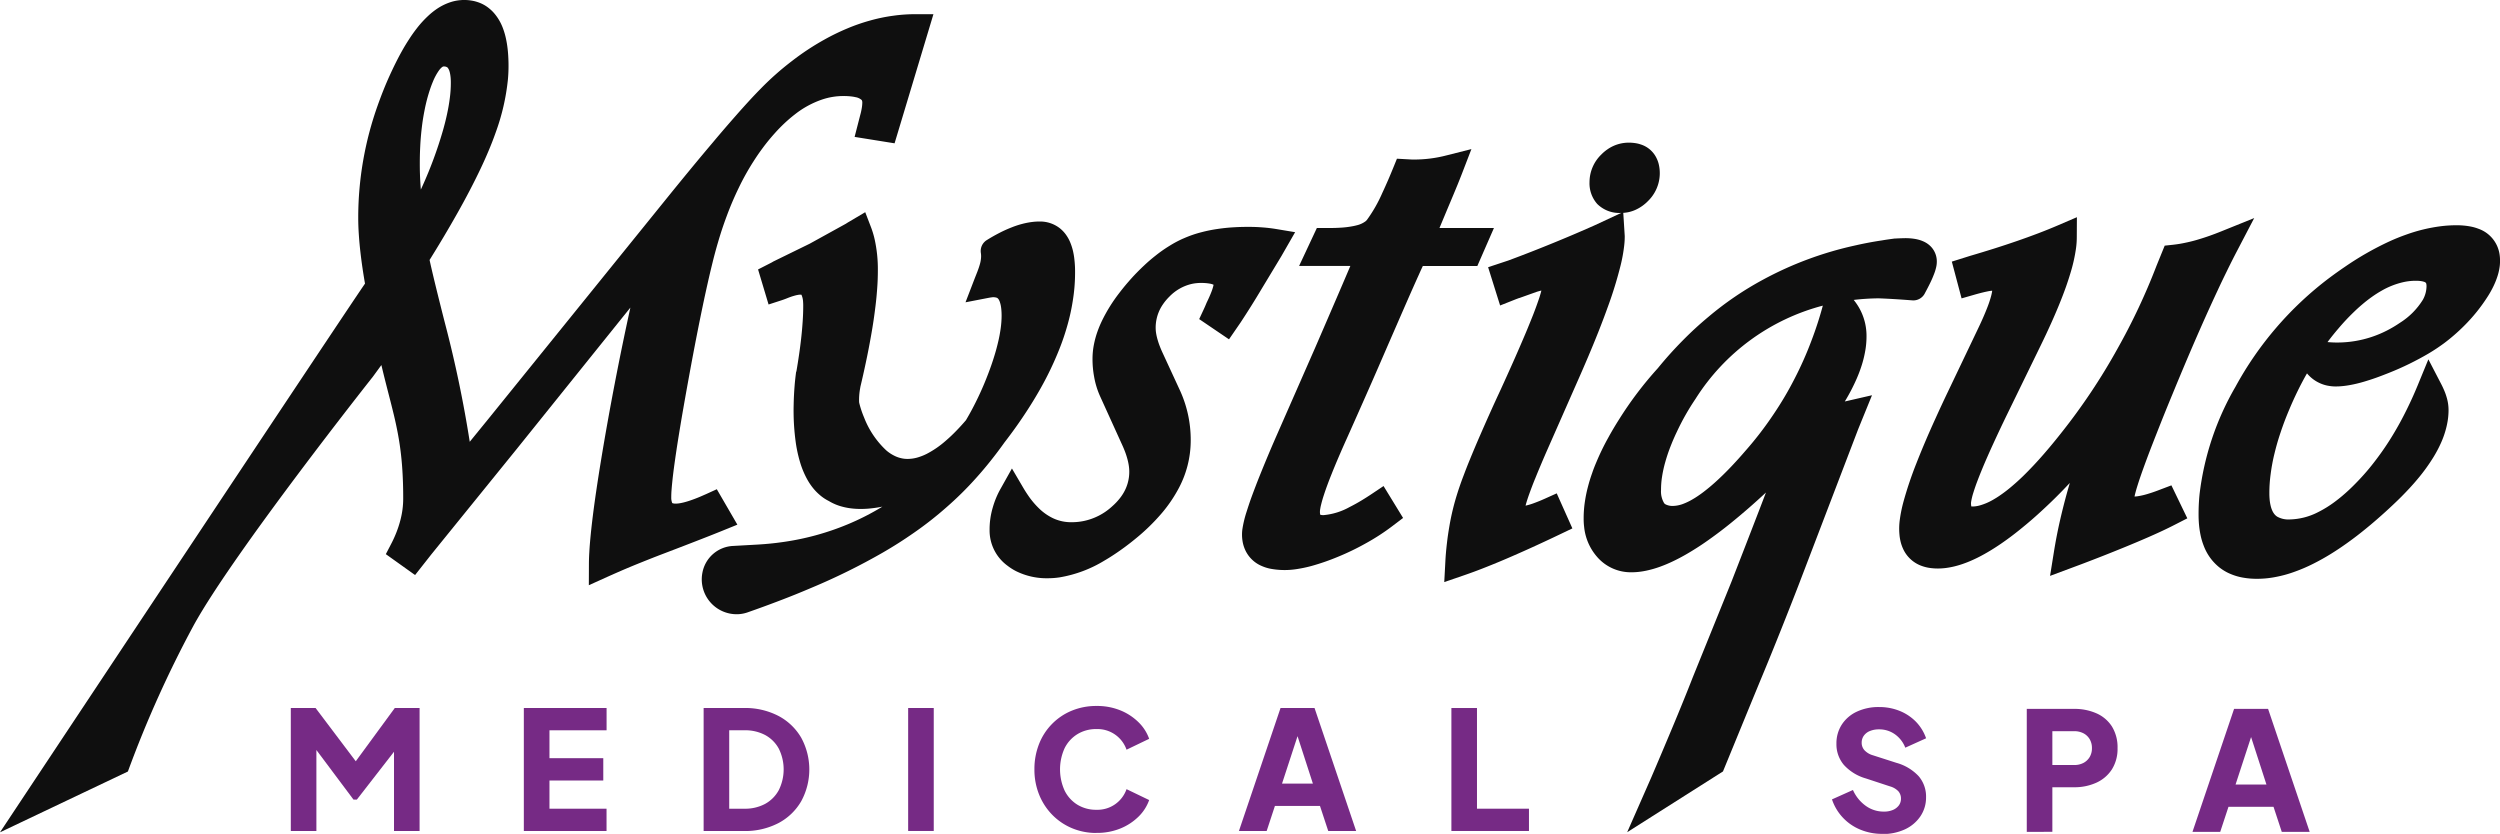 <svg xmlns="http://www.w3.org/2000/svg" width="239.37" height="79.839" viewBox="0 0 239.37 79.839"><path d="M107.124,41.918c.191-.478.358-.879.558-1.354.216-.51.4-.94.624-1.448l2.727-6.188c.424-.954.775-1.762,1.184-2.724.666-1.571,1.307-3.169,1.884-4.779a38.829,38.829,0,0,0,1.222-3.976,14.824,14.824,0,0,0,.341-1.905,7.279,7.279,0,0,0,.048-.839V18.66l-.14-2.217a3.267,3.267,0,0,0,1.172-.289,3.935,3.935,0,0,0,1.21-.857,3.717,3.717,0,0,0,1.009-3.533,2.743,2.743,0,0,0-.2-.548,2.516,2.516,0,0,0-1.526-1.325,2.952,2.952,0,0,0-.573-.132,4.046,4.046,0,0,0-.555-.037,3.562,3.562,0,0,0-2.071.655,3.928,3.928,0,0,0-.587.5,3.689,3.689,0,0,0-1.111,2.613,2.983,2.983,0,0,0,.738,2.1,3.006,3.006,0,0,0,2.3.86l-2.589,1.205c-1.351.6-2.5,1.09-3.872,1.651-1.519.622-2.81,1.127-4.35,1.7l-1.936.641,1.149,3.665,1.548-.613.176-.065a.854.854,0,0,1,.1-.034l.052-.014,1.582-.565c.138-.048.357-.107.493-.138-.022.093-.044.171-.069.261-.069.244-.133.45-.218.688-.166.483-.316.889-.5,1.364-.358.9-.67,1.662-1.055,2.553-.337.785-.625,1.446-.975,2.227-.374.839-.693,1.544-1.073,2.377-.7,1.5-1.273,2.78-1.937,4.3-.378.867-.688,1.6-1.047,2.478-.2.489-.361.9-.549,1.4-.225.584-.4,1.083-.594,1.677l0,.006a23.218,23.218,0,0,0-.783,3.182c-.1.589-.177,1.087-.243,1.679-.076.649-.124,1.2-.156,1.849l-.1,1.871,1.773-.608c.812-.278,1.493-.531,2.291-.85.842-.334,1.55-.629,2.381-.992.8-.348,1.479-.65,2.275-1.016,1.322-.606,2.117-.988,3.547-1.673L109.2,43.3l-1.155.52c-.34.152-.631.273-.979.4a5.818,5.818,0,0,1-.849.257c.074-.3.216-.738.33-1.052.191-.534.362-.982.575-1.509" transform="translate(39.853 3.937)" fill="#0f0f0f"/><path d="M70.6,50.233l-1.967-3.391-1.042.475c-.232.1-.428.19-.662.287-.26.107-.482.192-.746.284a7.8,7.8,0,0,1-.75.226c-.131.031-.243.055-.378.076h0a2.285,2.285,0,0,1-.364.031.867.867,0,0,1-.322-.051l-.008-.015a1.355,1.355,0,0,1-.089-.542c0-.233.008-.43.025-.663v0c.02-.263.039-.482.066-.743.053-.531.108-.978.178-1.507.142-1.037.273-1.911.44-2.945.153-.941.285-1.736.45-2.678.176-1.01.329-1.864.513-2.873.516-2.836,1.173-6.25,1.832-9.163.142-.634.27-1.169.424-1.8.177-.722.34-1.33.549-2.044.26-.888.506-1.631.829-2.5.358-.965.7-1.766,1.146-2.693a23.431,23.431,0,0,1,1.425-2.557c.291-.457.549-.833.872-1.267.357-.482.677-.875,1.073-1.323a15.315,15.315,0,0,1,1.292-1.305c.253-.225.472-.407.739-.613a8.787,8.787,0,0,1,2.607-1.415,6.348,6.348,0,0,1,2.048-.329h0a6.232,6.232,0,0,1,.777.045,3.641,3.641,0,0,1,.367.065h0a1.179,1.179,0,0,1,.584.274.493.493,0,0,1,.056.25v.008a3.409,3.409,0,0,1-.055.538,6.312,6.312,0,0,1-.15.665l-.532,2.068,3.827.614,3.72-12.363h-1.7a14.89,14.89,0,0,0-2.107.142,16.034,16.034,0,0,0-2.267.468,17.813,17.813,0,0,0-2.158.749A21.452,21.452,0,0,0,78.919,3.8,24.428,24.428,0,0,0,75.844,5.83a27.346,27.346,0,0,0-3.008,2.662c-.412.419-.753.778-1.151,1.211-.413.452-.76.837-1.166,1.3-.808.917-1.482,1.7-2.267,2.636-.743.879-1.366,1.625-2.1,2.515-.785.954-1.446,1.762-2.223,2.723L46.725,40.153,44.977,42.3a114.692,114.692,0,0,0-2.345-11.25c-.268-1.041-.487-1.92-.747-2.964-.24-.974-.538-2.2-.754-3.195.967-1.552,1.786-2.928,2.657-4.472.787-1.394,1.552-2.845,2.242-4.3.292-.617.527-1.142.79-1.772.242-.577.433-1.072.642-1.663a20.949,20.949,0,0,0,1.17-5.076,14.635,14.635,0,0,0,.041-2.046c-.013-.312-.035-.576-.069-.889-.038-.329-.081-.6-.15-.929a6.843,6.843,0,0,0-.319-1.092A4.737,4.737,0,0,0,47.343,1.3a3.643,3.643,0,0,0-.48-.473A3.344,3.344,0,0,0,45.73.2,3.634,3.634,0,0,0,45.1.049,4.25,4.25,0,0,0,43.03.243,5.26,5.26,0,0,0,41.759.9c-.187.131-.339.249-.513.395a9.9,9.9,0,0,0-1.381,1.475c-.261.34-.469.635-.7.995-.247.379-.445.707-.667,1.1-.424.757-.8,1.523-1.162,2.311-.457,1.007-.8,1.874-1.173,2.918A32.031,32.031,0,0,0,34.3,20.8c0,.579.018,1.068.056,1.647.041.614.089,1.131.159,1.742.115,1,.261,1.974.433,2.967C33.633,29.014,3.786,73.984,0,79.692L12.246,73.87a106.751,106.751,0,0,1,6.287-13.976c3.81-6.949,17.176-23.834,17.176-23.834l.808-1.107c.291,1.231.561,2.266.867,3.457.119.468.218.864.332,1.336.149.628.264,1.163.384,1.8.126.688.215,1.273.294,1.968s.125,1.294.16,2c.038.764.052,1.412.052,2.178a8.073,8.073,0,0,1-.277,2.137,9.9,9.9,0,0,1-.353,1.093,10.931,10.931,0,0,1-.527,1.163l-.506.974,2.8,2,1.552-1.972L49.467,43l8.029-9.99c.8-.993,1.475-1.832,2.273-2.827.209-.257.384-.476.59-.733-1.047,4.763-2.022,9.824-2.814,14.64-.166,1.013-.3,1.868-.45,2.883-.229,1.548-.462,3.327-.6,4.925-.03.348-.052.645-.07.993-.025.413-.037.761-.037,1.176l-.008,1.967,1.794-.811c.895-.4,1.656-.733,2.564-1.107.988-.4,1.822-.735,2.818-1.114,1.38-.525,2.613-1,3.963-1.529,1.141-.445,1.971-.787,3.082-1.238M40.295,18.161c-.1-1.263-.1-2.089-.1-2.481,0-.566.01-1.044.038-1.61.031-.628.074-1.159.146-1.784s.156-1.155.28-1.773a15.5,15.5,0,0,1,.5-1.912c.093-.281.18-.516.294-.788a5.28,5.28,0,0,1,.6-1.1l0,0a1.671,1.671,0,0,1,.218-.239h0a.579.579,0,0,1,.146-.1.141.141,0,0,1,.055-.011h0a.6.6,0,0,1,.362.09.453.453,0,0,1,.077.094.963.963,0,0,1,.1.2,1.97,1.97,0,0,1,.086.325,3.571,3.571,0,0,1,.052.388c.013.163.017.3.017.462a10.839,10.839,0,0,1-.093,1.432c-.07.559-.152,1.03-.271,1.58s-.236,1.014-.391,1.557a39.366,39.366,0,0,1-1.982,5.367c-.048.107-.089.2-.138.3" transform="translate(0 0)" fill="#0f0f0f"/><path d="M76.835,36.483c.826-1.072,1.488-2.006,2.223-3.143.395-.613.715-1.139,1.079-1.772a30.47,30.47,0,0,0,1.936-4.005,22.466,22.466,0,0,0,.766-2.265,19.219,19.219,0,0,0,.52-2.374,16.729,16.729,0,0,0,.216-2.727,9.86,9.86,0,0,0-.066-1.221,6.562,6.562,0,0,0-.112-.7,5.206,5.206,0,0,0-.249-.829,3.6,3.6,0,0,0-.357-.7A3.114,3.114,0,0,0,82.116,16a3.063,3.063,0,0,0-1.95-.645,5.484,5.484,0,0,0-.662.039,6.942,6.942,0,0,0-.7.119,8.361,8.361,0,0,0-1.309.407,11.949,11.949,0,0,0-1.176.532c-.423.219-.773.417-1.177.669a1.234,1.234,0,0,0-.586,1.256,2,2,0,0,1,.015.458,2.921,2.921,0,0,1-.1.572,6.763,6.763,0,0,1-.226.68l0,.007c-.055.14-.1.258-.157.4-.066.164-.119.3-.184.468l-.819,2.128,2.238-.433c.087-.015.16-.028.246-.038a1.048,1.048,0,0,1,.53.042.275.275,0,0,1,.07.049.5.5,0,0,1,.1.122,1.215,1.215,0,0,1,.107.239,2.688,2.688,0,0,1,.093.362c.025.149.041.274.052.424.014.174.02.322.02.5a8.985,8.985,0,0,1-.09,1.245,13.612,13.612,0,0,1-.266,1.385c-.117.485-.229.892-.379,1.366-.164.524-.316.962-.511,1.475-.316.84-.614,1.54-1,2.352-.378.792-.725,1.447-1.17,2.2-.313.365-.586.665-.92,1.01-.353.365-.665.659-1.049.989A9.039,9.039,0,0,1,69.373,37.6a4.961,4.961,0,0,1-.728.3,3.46,3.46,0,0,1-1.174.185,2.6,2.6,0,0,1-.589-.079,2.738,2.738,0,0,1-.632-.235,3.646,3.646,0,0,1-.76-.509l0,0a8.485,8.485,0,0,1-2.114-3.137,9.129,9.129,0,0,1-.448-1.325,1.327,1.327,0,0,1-.032-.159,6.278,6.278,0,0,1,.1-1.318l.024-.145c.19-.8.341-1.471.511-2.272.2-.94.355-1.736.521-2.683.177-.989.3-1.831.42-2.829.066-.545.11-1.007.15-1.555.049-.634.069-1.17.07-1.8a13.248,13.248,0,0,0-.309-2.987,8.565,8.565,0,0,0-.362-1.191l-.538-1.4-1.517.9c-.117.066-.212.124-.325.2l-3.474,1.918-3.491,1.708a2.334,2.334,0,0,1-.239.136l-1.215.621,1.006,3.356,1.231-.4c.214-.07.392-.136.6-.221a6.124,6.124,0,0,1,.639-.219,3.183,3.183,0,0,1,.319-.076l.01,0a1.151,1.151,0,0,1,.344-.021l.007.011a1.835,1.835,0,0,1,.155.677c.01.126.013.233.013.36,0,.528-.017.974-.052,1.5-.038.577-.081,1.063-.146,1.638s-.126,1.047-.209,1.61c-.079.545-.152,1-.246,1.547l-.028.052c-.073.558-.108.868-.15,1.4-.046.6-.072,1.132-.084,1.718a22.1,22.1,0,0,0,.209,3.693,12.883,12.883,0,0,0,.454,1.995,8.3,8.3,0,0,0,.632,1.477,5.772,5.772,0,0,0,.506.766,4.819,4.819,0,0,0,.663.7,4.148,4.148,0,0,0,.9.608,4.8,4.8,0,0,0,1.262.535,6.127,6.127,0,0,0,.693.146,7.084,7.084,0,0,0,.752.072,8.783,8.783,0,0,0,1.373-.051c.372-.041.686-.09,1.052-.162a24.06,24.06,0,0,1-3.339,1.7,25.221,25.221,0,0,1-6.186,1.689c-.85.122-1.572.192-2.429.243l-2.346.131a3.138,3.138,0,0,0-2.931,2.547A3.338,3.338,0,0,0,50.5,52.888h0a3.371,3.371,0,0,0,.856.063,3.179,3.179,0,0,0,.913-.191c1.02-.357,1.877-.67,2.888-1.055,1.142-.434,2.1-.819,3.224-1.3a60.665,60.665,0,0,0,6.783-3.351c1.073-.622,1.957-1.184,2.974-1.892a33.6,33.6,0,0,0,3.131-2.453A31.713,31.713,0,0,0,74.11,39.9c.493-.549.894-1.024,1.354-1.6.5-.627.906-1.166,1.371-1.819" transform="translate(19.361 5.855)" fill="#0f0f0f"/><path d="M95.383,18.264,96.7,15.969l-1.8-.3c-.455-.074-.842-.121-1.3-.156-.5-.038-.916-.053-1.412-.052-.476,0-.879.011-1.356.039-.542.032-1,.079-1.537.157a13.842,13.842,0,0,0-1.565.316,10.726,10.726,0,0,0-1.741.606l-.008,0a10.642,10.642,0,0,0-1.322.705,13.054,13.054,0,0,0-1.307.917c-.427.337-.777.638-1.172,1.012-.374.354-.822.806-1.166,1.191-.424.473-.768.886-1.155,1.392a15.258,15.258,0,0,0-1.644,2.636,10.414,10.414,0,0,0-.451,1.083,8.511,8.511,0,0,0-.322,1.176,7.128,7.128,0,0,0-.142,1.4,9.228,9.228,0,0,0,.155,1.725,7.768,7.768,0,0,0,.579,1.883L80.2,36.468c.084.191.15.354.225.549.08.214.139.4.2.617a5.43,5.43,0,0,1,.138.613,3.959,3.959,0,0,1-.323,2.362,4.238,4.238,0,0,1-.5.808,5.683,5.683,0,0,1-.756.8l-.007.007a5.725,5.725,0,0,1-2.724,1.4,5.608,5.608,0,0,1-1.176.114h-.006a3.975,3.975,0,0,1-1.233-.181,3.758,3.758,0,0,1-.6-.24,5.034,5.034,0,0,1-1.182-.826A7.912,7.912,0,0,1,71.2,41.268c-.185-.266-.334-.495-.5-.774l-1.115-1.9-1.078,1.925a8.188,8.188,0,0,0-.754,1.8,7.408,7.408,0,0,0-.308,2.176A4.179,4.179,0,0,0,69.154,47.9a5.178,5.178,0,0,0,.822.523,6.576,6.576,0,0,0,3.047.681,7.639,7.639,0,0,0,1.1-.08,12.07,12.07,0,0,0,4.309-1.606c.355-.207.65-.392.993-.621a23.633,23.633,0,0,0,1.909-1.41,19.293,19.293,0,0,0,2.64-2.564,13.252,13.252,0,0,0,1.569-2.314,9.714,9.714,0,0,0,1.16-4.557,11.372,11.372,0,0,0-.985-4.733l-1.755-3.8c-.081-.181-.148-.337-.218-.523-.08-.2-.139-.377-.2-.584a5.428,5.428,0,0,1-.14-.579v0a3.414,3.414,0,0,1-.058-.6,3.935,3.935,0,0,1,.3-1.53,3.883,3.883,0,0,1,.4-.731,4.831,4.831,0,0,1,.614-.732l0,0a4.329,4.329,0,0,1,2.112-1.211,4.151,4.151,0,0,1,.922-.1h.007a4.658,4.658,0,0,1,.87.073h0a1.361,1.361,0,0,1,.316.1l-.006.045a4.128,4.128,0,0,1-.2.643v0c-.125.326-.287.683-.444,1.006-.014.028-.024.053-.037.083-.077.19-.146.35-.233.537l-.454.975,2.855,1.937,1.132-1.647c.746-1.141,1.359-2.117,2.055-3.289Z" transform="translate(27.306 6.262)" fill="#0f0f0f"/><path d="M108.769,17.717h-5.215l.728-1.743c.232-.549.427-1.013.656-1.562.131-.312.239-.576.368-.889.153-.379.281-.7.428-1.08l.879-2.282-2.37.6a12.282,12.282,0,0,1-3.183.4c-.111,0-.2,0-.312-.01l-1.266-.07-.339.836c-.169.412-.312.759-.488,1.166-.2.459-.371.846-.584,1.3a13.593,13.593,0,0,1-1.461,2.557l0,0a1.226,1.226,0,0,1-.11.115,2.268,2.268,0,0,1-.882.407c-.163.044-.3.073-.466.1a8.439,8.439,0,0,1-.96.117c-.382.025-.707.037-1.093.037H91.815l-1.7,3.632h4.907c-.381.9-1.186,2.777-1.6,3.733-.611,1.419-1.128,2.614-1.741,4.032l-3.832,8.726c-.538,1.235-.976,2.283-1.479,3.53-.309.768-.558,1.423-.843,2.2-.17.473-.3.877-.454,1.357a10.615,10.615,0,0,0-.393,1.658,3.892,3.892,0,0,0,.008,1.038,3.3,3.3,0,0,0,.181.718,3.033,3.033,0,0,0,1.7,1.752,3.918,3.918,0,0,0,.731.235,7.4,7.4,0,0,0,2.713.028,12.133,12.133,0,0,0,1.323-.288,21.586,21.586,0,0,0,2.5-.87,23.849,23.849,0,0,0,2.6-1.253,20.649,20.649,0,0,0,2.723-1.773l.912-.691L98.2,42.423l-1.094.733c-.35.235-.65.426-1.012.645-.4.242-.745.431-1.16.642a6.286,6.286,0,0,1-2.473.766h-.011a1.046,1.046,0,0,1-.31-.038.639.639,0,0,1-.018-.087,1.116,1.116,0,0,1-.013-.18,1.494,1.494,0,0,1,.03-.3V44.6a4.373,4.373,0,0,1,.09-.428c.083-.332.164-.607.271-.931h0c.192-.589.443-1.262.683-1.861.445-1.121.986-2.373,1.5-3.512.267-.593,1.371-3.079,1.634-3.675.68-1.531,1.246-2.827,1.912-4.365.539-1.245,1-2.294,1.54-3.539.329-.754.608-1.394.94-2.149.312-.705.576-1.3.893-2,.122-.278.229-.51.358-.784h5.219Z" transform="translate(34.272 4.114)" fill="#0f0f0f"/><path d="M140.589,21.531c.2-.371.368-.69.552-1.071.115-.239.205-.444.3-.69a4.608,4.608,0,0,0,.242-.753,2.318,2.318,0,0,0,.063-.52,2.053,2.053,0,0,0-.8-1.665,2.327,2.327,0,0,0-.513-.3,3.015,3.015,0,0,0-.464-.16,3.767,3.767,0,0,0-.448-.087,5.726,5.726,0,0,0-.835-.052c-.337.008-.621.018-.955.037-.035,0-.066,0-.1.008-.4.055-.738.1-1.137.169-.934.14-1.718.291-2.641.5a33.539,33.539,0,0,0-8.741,3.257,30.588,30.588,0,0,0-5.242,3.571c-.894.746-1.617,1.412-2.437,2.239-.886.9-1.6,1.693-2.4,2.672a34.826,34.826,0,0,0-3.684,4.859c-.407.641-.735,1.193-1.1,1.86a23.194,23.194,0,0,0-1.08,2.225c-.166.391-.3.725-.434,1.127-.162.454-.28.842-.4,1.308a12.772,12.772,0,0,0-.282,1.38,10.635,10.635,0,0,0-.121,1.609,6.236,6.236,0,0,0,.046.826,5.132,5.132,0,0,0,1.2,2.822,4.267,4.267,0,0,0,3.332,1.521,6.3,6.3,0,0,0,.672-.035c.25-.028.459-.06.705-.111a9.8,9.8,0,0,0,1.357-.385c.437-.16.8-.312,1.222-.513.445-.211.812-.406,1.239-.649.376-.216.691-.407,1.058-.642.4-.253.724-.475,1.106-.745.778-.551,1.42-1.037,2.162-1.637,1.165-.943,2.259-1.9,3.355-2.919-.225.591-.416,1.089-.643,1.68-.934,2.425-1.728,4.47-2.671,6.891l-3.691,9.118c-.316.811-.589,1.495-.917,2.3-.347.856-.643,1.575-1,2.428-.712,1.7-1.318,3.137-2.046,4.834L112.1,73.111l9.171-5.818c1.381-3.352,2.519-6.153,3.92-9.532.954-2.3,2.266-5.587,3.289-8.234l5.742-15.018,1.318-3.237-2.371.545-.232.052a18.2,18.2,0,0,0,1.139-2.189c.181-.417.318-.778.458-1.21a10.183,10.183,0,0,0,.332-1.3,7.926,7.926,0,0,0,.149-1.555,5.409,5.409,0,0,0-1.083-3.285c-.049-.066-.091-.121-.143-.184a21.919,21.919,0,0,1,2.408-.152c.534.021.985.044,1.52.076.586.037,1.08.072,1.668.117a1.236,1.236,0,0,0,1.205-.653M130.83,22.7a34.874,34.874,0,0,1-1.1,3.382,33.463,33.463,0,0,1-1.6,3.6,32.051,32.051,0,0,1-2,3.389,33.087,33.087,0,0,1-2.643,3.45l-.007.007c-.475.555-.888,1.013-1.388,1.544-.538.566-1.086,1.107-1.668,1.624-.292.258-.545.471-.853.711a11.1,11.1,0,0,1-.99.7c-.167.1-.309.187-.482.278a5.717,5.717,0,0,1-.542.25,2.985,2.985,0,0,1-1.063.236,1.474,1.474,0,0,1-.724-.152.53.53,0,0,1-.129-.108,2.183,2.183,0,0,1-.3-1.273,8.016,8.016,0,0,1,.1-1.283,11.4,11.4,0,0,1,.315-1.418c.142-.5.281-.913.468-1.4.208-.535.4-.979.649-1.5a22.859,22.859,0,0,1,1.772-3.12l.006-.01a20.6,20.6,0,0,1,12.179-8.914Z" transform="translate(43.7 6.571)" fill="#0f0f0f"/><path d="M154.4,40.9c-.417.163-.774.287-1.2.414a6.809,6.809,0,0,1-.955.216h0a2.159,2.159,0,0,1-.267.022l0-.02c.022-.117.046-.215.077-.332.066-.253.128-.464.207-.714.157-.5.3-.913.472-1.4.333-.927.625-1.706.983-2.624.312-.8.582-1.484.9-2.286.347-.864.643-1.59,1-2.45,1.336-3.252,2.81-6.7,4.3-9.879.3-.652.566-1.2.884-1.85.355-.731.665-1.343,1.042-2.064l1.588-3.043-3.183,1.285c-.716.289-1.423.544-2.161.761-.4.121-.754.212-1.166.3a11.409,11.409,0,0,1-1.307.215l-.752.08-.774,1.9a59.925,59.925,0,0,1-3.759,7.99,58.474,58.474,0,0,1-5.427,8.112c-.559.708-1.044,1.294-1.634,1.974-.629.725-1.287,1.427-1.975,2.1-.35.337-.652.613-1.021.927a13.456,13.456,0,0,1-1.2.924c-.2.139-.382.251-.594.375a5.5,5.5,0,0,1-1.34.577,2.8,2.8,0,0,1-.336.07,2.072,2.072,0,0,1-.454.021,1.422,1.422,0,0,1-.032-.306.718.718,0,0,1,.014-.143v-.006a6.231,6.231,0,0,1,.191-.8c.131-.421.251-.773.409-1.186v0c.274-.726.621-1.557.948-2.3.319-.726.6-1.336.933-2.055.362-.774.672-1.425,1.047-2.193l3.193-6.551c.336-.69.61-1.276.926-1.977.509-1.128,1-2.305,1.419-3.478.169-.476.3-.882.447-1.368a15.276,15.276,0,0,0,.527-2.353,7.89,7.89,0,0,0,.074-1.045l.011-1.932-1.776.763c-.664.285-1.233.514-1.909.773-.74.28-1.366.507-2.113.764s-1.36.459-2.1.694c-.815.256-1.5.466-2.325.707l-1.753.551.934,3.521,1.243-.357c.3-.086.548-.152.849-.225.157-.038.3-.067.457-.1.08-.014.145-.025.228-.037h0a1.194,1.194,0,0,1,.153-.014,1.775,1.775,0,0,1-.032.208v0c-.031.155-.063.285-.108.437a9.845,9.845,0,0,1-.323.951v0c-.236.615-.542,1.307-.837,1.923l-2.949,6.177c-.413.865-.756,1.6-1.151,2.473-.653,1.429-1.28,2.884-1.853,4.348a35.75,35.75,0,0,0-1.233,3.658,13.355,13.355,0,0,0-.364,1.791,6.233,6.233,0,0,0-.029,1.363,4.2,4.2,0,0,0,.1.648,3.682,3.682,0,0,0,.228.687,3.1,3.1,0,0,0,1.847,1.7,3.765,3.765,0,0,0,.747.18c2.033.292,4.184-.679,5.878-1.722.325-.2.594-.375.91-.59.638-.44,1.163-.83,1.766-1.315.854-.686,1.555-1.292,2.355-2.041.863-.8,1.572-1.509,2.381-2.367.035-.035.063-.066.1-.1-.308,1.045-.544,1.935-.8,2.994-.313,1.311-.535,2.428-.747,3.758l-.344,2.142,3.036-1.132c1.436-.545,2.643-1.019,4.064-1.6.8-.327,1.475-.611,2.27-.957.441-.194.808-.358,1.243-.559.507-.236.931-.443,1.43-.7l1.1-.563-1.524-3.158Z" transform="translate(52.404 5.989)" fill="#0f0f0f"/><path d="M178.447,17.379a3.067,3.067,0,0,0-1.8-1.689,4.292,4.292,0,0,0-.733-.212,7.114,7.114,0,0,0-1.384-.126,12.131,12.131,0,0,0-1.547.1,15.608,15.608,0,0,0-3.206.777c-.584.205-1.069.4-1.632.655a28.947,28.947,0,0,0-4.3,2.453c-.531.361-.972.676-1.485,1.059a32.5,32.5,0,0,0-8.986,10.424,26.748,26.748,0,0,0-3.438,10.3,18.92,18.92,0,0,0-.093,1.913c0,.316.01.583.034.9a8.658,8.658,0,0,0,.148,1.042,6.118,6.118,0,0,0,.315,1.075,4.818,4.818,0,0,0,1.495,2.062,4.524,4.524,0,0,0,1.141.657,5.368,5.368,0,0,0,1.2.334,7.363,7.363,0,0,0,1.256.1,9.224,9.224,0,0,0,1.822-.181,11.5,11.5,0,0,0,1.857-.521,15.482,15.482,0,0,0,1.7-.733c.621-.313,1.134-.6,1.725-.965.528-.329.965-.62,1.471-.981.549-.392,1-.731,1.524-1.151s.94-.766,1.436-1.2c.537-.468.982-.871,1.5-1.361.569-.531,1.033-1,1.562-1.568.284-.309.521-.576.792-.9a17.568,17.568,0,0,0,1.531-2.119,11.69,11.69,0,0,0,.677-1.278,8.621,8.621,0,0,0,.51-1.43,7.821,7.821,0,0,0,.169-.822,6.56,6.56,0,0,0,.069-.954,4.256,4.256,0,0,0-.053-.655,4.53,4.53,0,0,0-.152-.638,5.222,5.222,0,0,0-.207-.57c-.086-.2-.163-.371-.263-.566l-1.256-2.421-1.035,2.52c-.337.816-.648,1.5-1.037,2.29-.433.879-.83,1.607-1.337,2.446a26.286,26.286,0,0,1-1.568,2.311,22.1,22.1,0,0,1-2.017,2.342c-.426.436-.8.785-1.266,1.179-.244.205-.457.372-.711.562a10.591,10.591,0,0,1-1.588.982,6.217,6.217,0,0,1-2.759.7,2.174,2.174,0,0,1-1.152-.266,1.057,1.057,0,0,1-.259-.228,1.493,1.493,0,0,1-.2-.316,2.415,2.415,0,0,1-.164-.469,4.264,4.264,0,0,1-.1-.563c-.022-.236-.032-.437-.032-.674a13.314,13.314,0,0,1,.124-1.832,17.537,17.537,0,0,1,.375-2c.171-.7.339-1.281.568-1.963.251-.749.485-1.374.79-2.1.282-.677.537-1.243.858-1.9.294-.6.558-1.1.888-1.677a3.417,3.417,0,0,0,1.446,1.027,3.291,3.291,0,0,0,.643.17,3.672,3.672,0,0,0,.68.056,6.467,6.467,0,0,0,.68-.038c.225-.024.466-.058.687-.1a12.794,12.794,0,0,0,1.3-.312c.419-.124.771-.237,1.186-.385.436-.155.8-.3,1.233-.469a27.642,27.642,0,0,0,3.8-1.859c.516-.308.937-.587,1.422-.941l.013-.008a17.945,17.945,0,0,0,1.919-1.658,16.366,16.366,0,0,0,2.335-2.905,9.3,9.3,0,0,0,.5-.9,7.4,7.4,0,0,0,.417-1.048,5.247,5.247,0,0,0,.152-.628,4.22,4.22,0,0,0,.07-.774,3.873,3.873,0,0,0-.045-.625,3.185,3.185,0,0,0-.212-.752m-6.78,3.779a2.748,2.748,0,0,1-.346,1.314,6.871,6.871,0,0,1-2.2,2.214,11.244,11.244,0,0,1-1.259.747,10.394,10.394,0,0,1-3.037,1,10.288,10.288,0,0,1-1.765.142c-.292,0-.584-.018-.874-.042.358-.476.672-.867,1.059-1.319l0,0a20.722,20.722,0,0,1,1.432-1.53c.277-.27.518-.49.813-.74.326-.278.61-.5.957-.747a10.193,10.193,0,0,1,.892-.569,7.46,7.46,0,0,1,2.107-.834,5.336,5.336,0,0,1,1.2-.131h.007a3.117,3.117,0,0,1,.537.039,1.776,1.776,0,0,1,.219.053h0a.462.462,0,0,1,.209.119.736.736,0,0,1,.045.275Z" transform="translate(60.666 6.216)" fill="#0f0f0f"/><g transform="translate(27.844 67.6)"><path d="M29.776,48.253l-3.737,5.1-3.848-5.1H19.819V60.029h2.45V52.275l3.554,4.75h.318L29.7,52.441v7.588h2.449V48.253Z" transform="translate(-19.819 -48.063)" fill="#762a85"/><path d="M35.7,48.253V60.029h7.919V57.895H38.154v-2.7h5.153V53.058H38.154V50.387h5.469V48.253Z" transform="translate(-13.388 -48.063)" fill="#762a85"/><path d="M47.955,60.029V48.253H51.8a6.9,6.9,0,0,1,3.32.759A5.474,5.474,0,0,1,57.3,51.1a6.351,6.351,0,0,1,0,6.077,5.456,5.456,0,0,1-2.18,2.095,6.915,6.915,0,0,1-3.32.759Zm2.45-2.134h1.454a4.039,4.039,0,0,0,1.992-.466,3.288,3.288,0,0,0,1.3-1.312,4.466,4.466,0,0,0,0-3.974,3.25,3.25,0,0,0-1.3-1.3,4.1,4.1,0,0,0-1.992-.458H50.405Z" transform="translate(-8.428 -48.063)" fill="#762a85"/><rect width="2.45" height="11.774" transform="translate(59.11 0.19)" fill="#762a85"/><path d="M76.443,60.272a5.949,5.949,0,0,1-2.348-.458,5.739,5.739,0,0,1-1.888-1.28A5.907,5.907,0,0,1,70.95,56.6a6.369,6.369,0,0,1-.45-2.418,6.514,6.514,0,0,1,.443-2.426,5.677,5.677,0,0,1,3.137-3.193,6.114,6.114,0,0,1,2.363-.45,5.9,5.9,0,0,1,2.3.427,5.3,5.3,0,0,1,1.731,1.138,4.14,4.14,0,0,1,1.012,1.58l-2.166,1.042a2.945,2.945,0,0,0-2.876-1.975,3.414,3.414,0,0,0-1.833.49,3.3,3.3,0,0,0-1.225,1.35,4.914,4.914,0,0,0,0,4.039,3.3,3.3,0,0,0,1.225,1.36,3.413,3.413,0,0,0,1.833.489,2.945,2.945,0,0,0,2.876-1.975l2.166,1.044a4.161,4.161,0,0,1-1.012,1.58,5.319,5.319,0,0,1-1.731,1.137,5.9,5.9,0,0,1-2.3.427" transform="translate(0.7 -48.118)" fill="#762a85"/><path d="M84.438,60.029l3.984-11.776h3.255L95.66,60.029H92.989l-.791-2.4H87.884l-.79,2.4Zm4.126-4.536H91.52l-1.8-5.563h.663Z" transform="translate(6.343 -48.063)" fill="#762a85"/><path d="M98.918,60.028V48.254h2.45v9.64h4.977v2.134Z" transform="translate(12.206 -48.063)" fill="#762a85"/><path d="M129.662,60.333a5.344,5.344,0,0,1-2.078-.4,4.752,4.752,0,0,1-2.728-2.9l2.008-.9a3.705,3.705,0,0,0,1.226,1.517,2.92,2.92,0,0,0,1.729.552,2.159,2.159,0,0,0,.868-.157,1.376,1.376,0,0,0,.57-.434,1.073,1.073,0,0,0,.205-.656,1.047,1.047,0,0,0-.251-.7,1.744,1.744,0,0,0-.792-.466l-2.307-.759a4.517,4.517,0,0,1-2.117-1.3,3.047,3.047,0,0,1-.712-2.03,3.287,3.287,0,0,1,.516-1.833,3.435,3.435,0,0,1,1.436-1.233,4.879,4.879,0,0,1,2.127-.443,5.175,5.175,0,0,1,1.96.364,4.551,4.551,0,0,1,1.557,1.027,4.3,4.3,0,0,1,.989,1.6l-1.992.9a2.814,2.814,0,0,0-1-1.288,2.584,2.584,0,0,0-1.517-.466,2.236,2.236,0,0,0-.868.157,1.312,1.312,0,0,0-.586.451,1.144,1.144,0,0,0-.205.672,1.063,1.063,0,0,0,.268.719,1.765,1.765,0,0,0,.805.482l2.26.726a4.583,4.583,0,0,1,2.126,1.28,2.987,2.987,0,0,1,.705,2.009,3.194,3.194,0,0,1-.539,1.825,3.625,3.625,0,0,1-1.477,1.249,5.009,5.009,0,0,1-2.189.45" transform="translate(22.708 -48.093)" fill="#762a85"/><path d="M138.132,60.088V48.314h4.521a5.156,5.156,0,0,1,2.156.427A3.364,3.364,0,0,1,146.287,50a3.779,3.779,0,0,1,.537,2.072,3.669,3.669,0,0,1-.544,2.038,3.473,3.473,0,0,1-1.486,1.271,5.034,5.034,0,0,1-2.141.436h-2.071v4.267Zm2.45-6.4h2.085a1.875,1.875,0,0,0,.9-.205,1.52,1.52,0,0,0,.593-.569,1.627,1.627,0,0,0,.212-.837,1.657,1.657,0,0,0-.212-.854,1.5,1.5,0,0,0-.593-.569,1.875,1.875,0,0,0-.9-.205h-2.085Z" transform="translate(28.083 -48.039)" fill="#762a85"/><path d="M149.426,60.09l3.983-11.776h3.257l3.983,11.776h-2.672l-.79-2.4h-4.314l-.791,2.4Zm4.126-4.536h2.956l-1.8-5.563h.663Z" transform="translate(32.655 -48.039)" fill="#762a85"/></g></svg>
